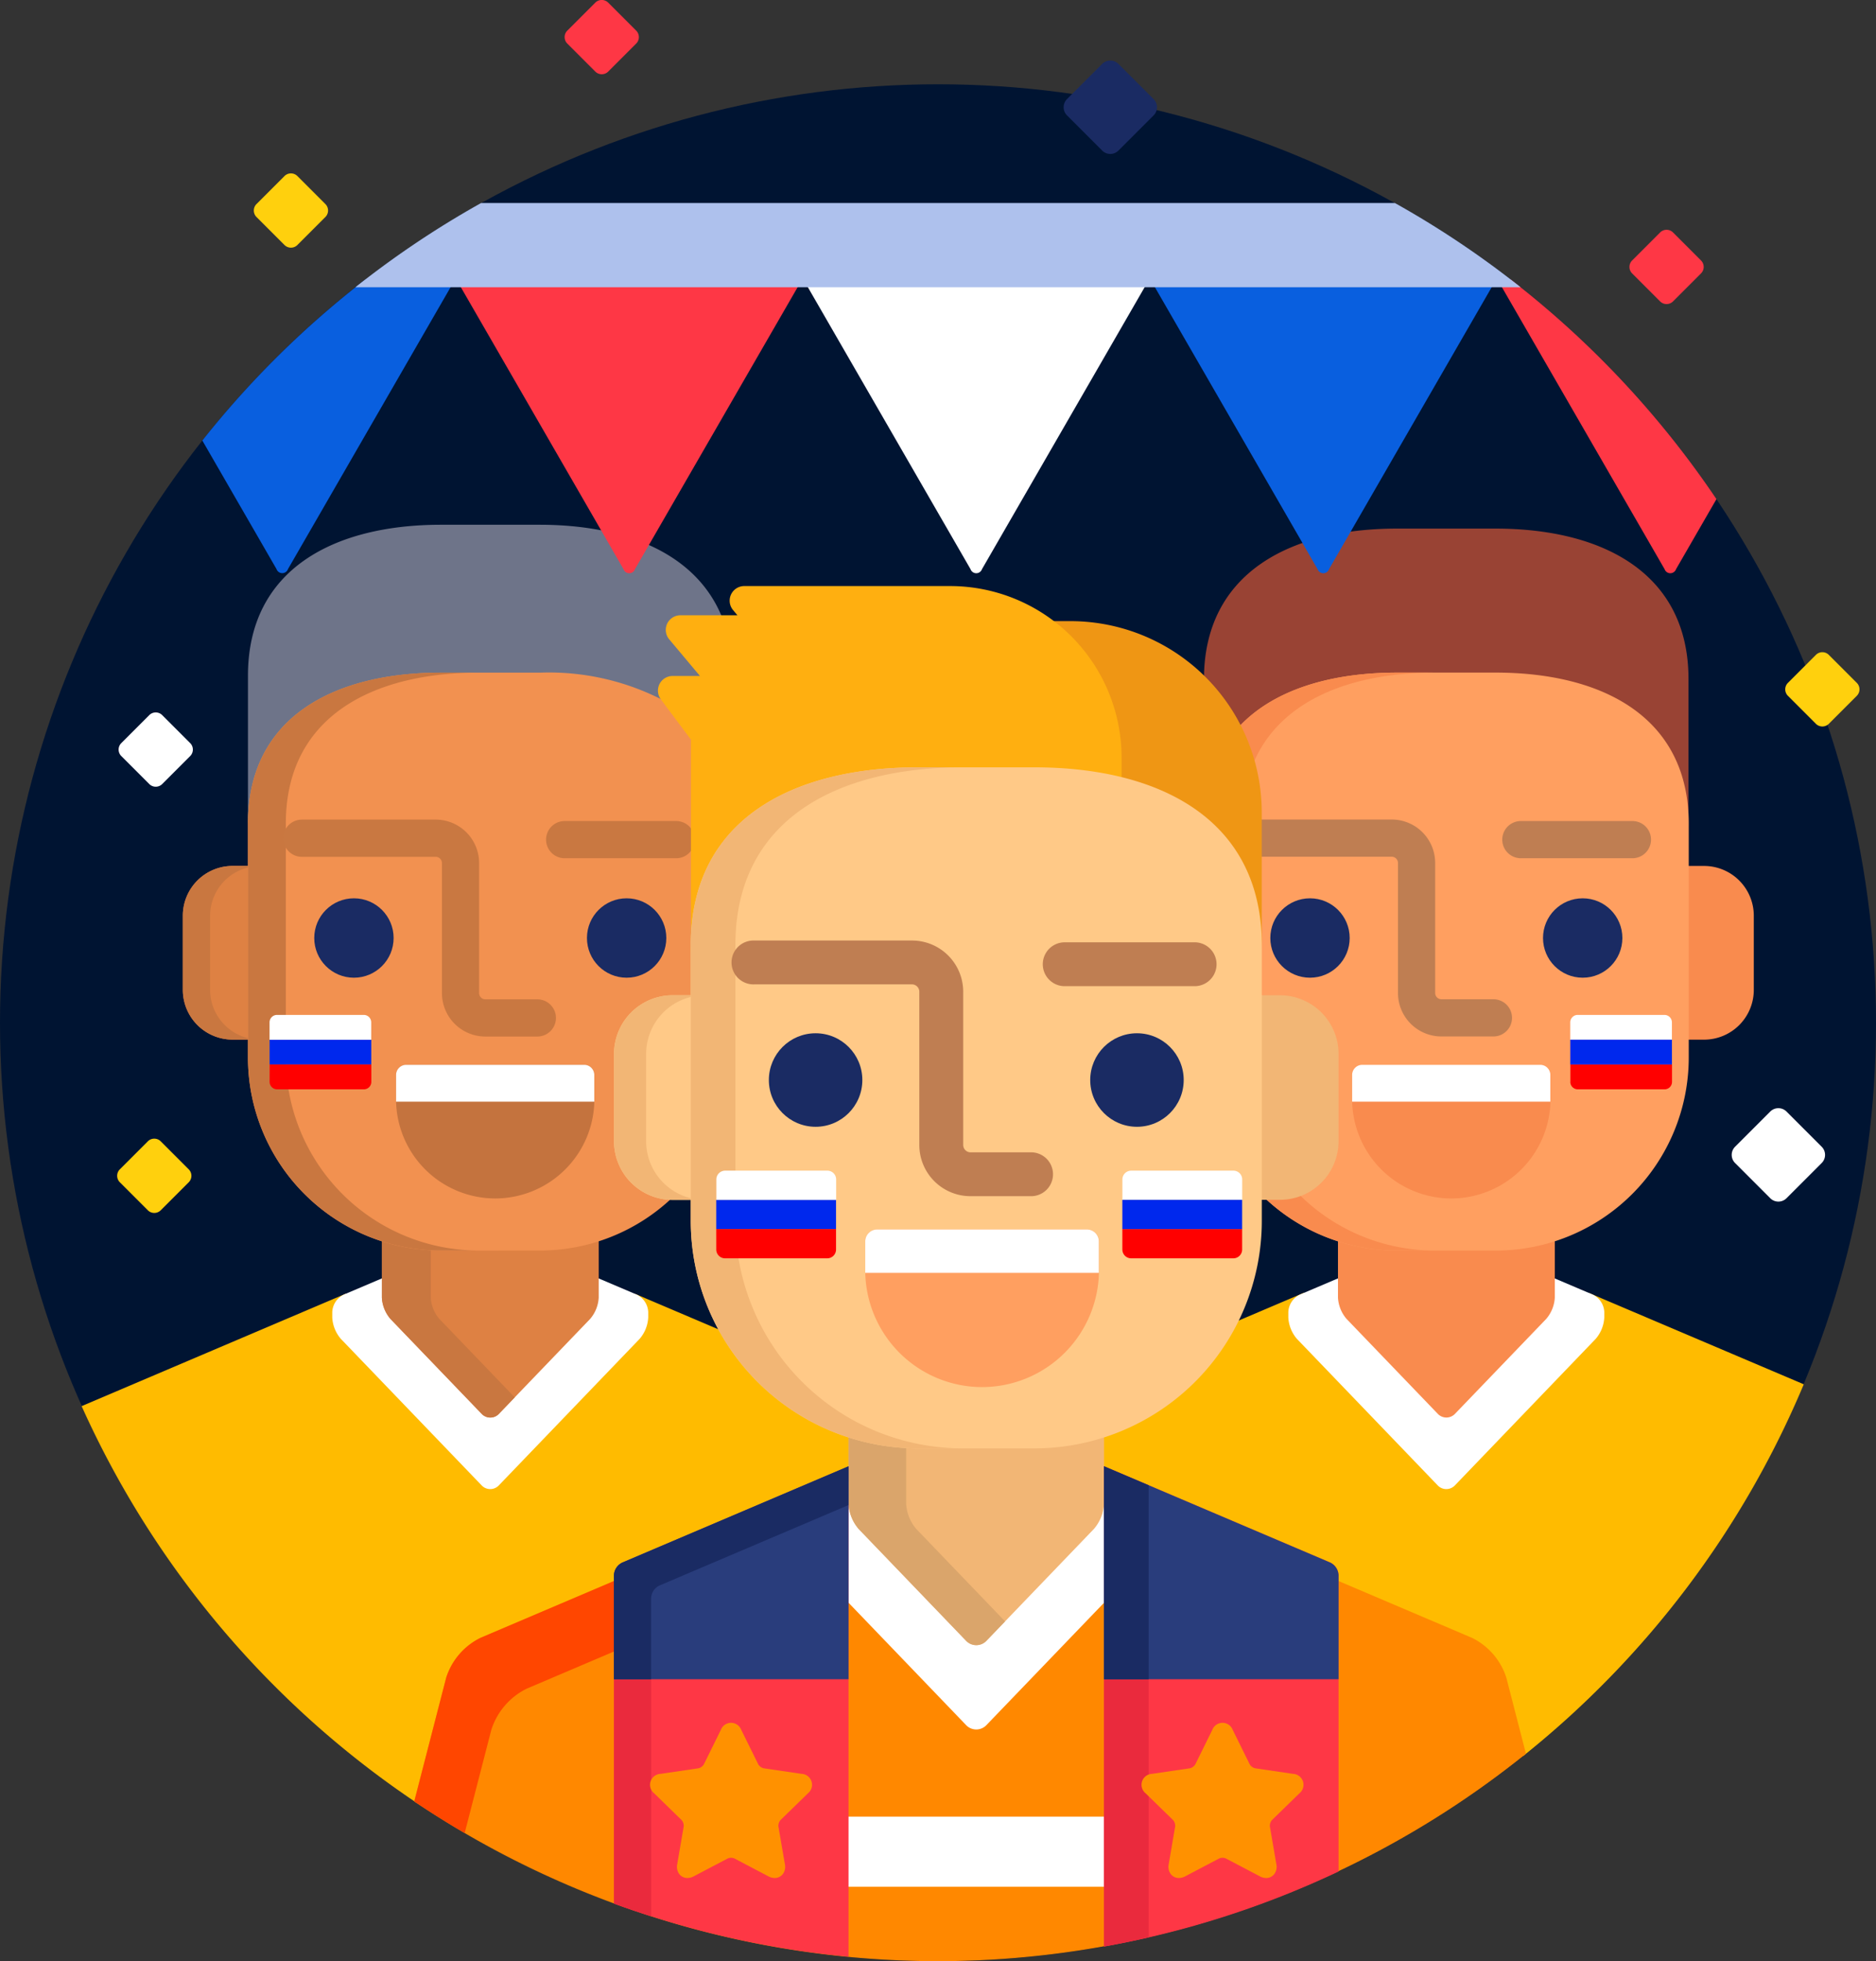 <?xml version="1.0" encoding="UTF-8"?>
<svg xmlns="http://www.w3.org/2000/svg" width="66.992" height="70">
  <rect width="100%" height="100%" fill="#333333" stroke="none"/>
  <g transform="translate(-11)">
    <circle data-name="Эллипс 1171" cx="33.496" cy="33.496" r="33.496" transform="translate(11 3.008)" fill="#001432"></circle>
    <path data-name="Контур 3783" d="M30.268 24.199a8.548 8.548 0 014.869 1.263l-.435-.582a.385.385 0 01.308-.615h.974a.137.137 0 00.1-.224l-1.086-1.311a.385.385 0 01.3-.632h1.513c-.911-2.354-3.493-3.368-6.539-3.368h-3.526c-3.806 0-6.891 1.58-6.891 5.386v5.469c0-3.806 3.085-5.386 6.891-5.386z" fill="#6e7489"></path>
    <path data-name="Контур 3784" d="M27.066 59.914a2.273 2.273 0 011.142-1.327l4.771-2.03a.136.136 0 00.083-.126v-.191a.385.385 0 01.234-.354l8.058-3.428a.136.136 0 00.083-.126v-1.03a.137.137 0 00-.095-.13 7.962 7.962 0 01-4.495-3.643l-3.17-1.348.01.153a.6.6 0 01.324.49v.2a1.147 1.147 0 01-.269.667l-5.028 5.23a.286.286 0 01-.416 0l-5.028-5.23a1.147 1.147 0 01-.269-.667v-.2a.6.6 0 01.324-.49l.031-.162-9.441 4.017a33.626 33.626 0 0011.971 14.166z" fill="#fb0"></path>
    <path data-name="Контур 3785" d="M33.742 46.21l-1.5-.638v.742a1.147 1.147 0 01-.269.667l-3.258 3.388a.286.286 0 01-.416 0l-3.258-3.388a1.147 1.147 0 01-.269-.667v-.742l-1.5.638a.727.727 0 00-.407.616v.2a1.271 1.271 0 00.307.762l5.028 5.23a.423.423 0 00.613 0l5.028-5.23a1.271 1.271 0 00.307-.762v-.2a.727.727 0 00-.406-.616z" fill="#fff"></path>
    <path data-name="Контур 3786" d="M30.268 44.498h-3.521a6.724 6.724 0 01-2.11-.339v2.156a1.271 1.271 0 00.307.762l3.258 3.388a.423.423 0 00.613 0l3.258-3.388a1.271 1.271 0 00.307-.762v-2.156a6.723 6.723 0 01-2.112.339z" fill="#de8143"></path>
    <path data-name="Контур 3787" d="M26.383 46.314v-1.826a6.7 6.7 0 01-1.746-.329v2.156a1.271 1.271 0 00.307.762l3.258 3.388a.423.423 0 00.613 0l.566-.589-2.691-2.8a1.269 1.269 0 01-.307-.762z" fill="#c97740"></path>
    <path data-name="Контур 3788" d="M19.944 30.908H19.3a1.776 1.776 0 00-1.771 1.771v2.656a1.776 1.776 0 001.771 1.771h.644z" fill="#de8143"></path>
    <path data-name="Контур 3789" d="M18.503 35.339v-2.656a1.777 1.777 0 011.441-1.739v-.036H19.3a1.776 1.776 0 00-1.771 1.771v2.656a1.776 1.776 0 001.771 1.771h.644v-.032a1.777 1.777 0 01-1.441-1.735z" fill="#c97740"></path>
    <path data-name="Контур 3790" d="M30.268 44.635a6.867 6.867 0 004.8-1.945h-.051a1.952 1.952 0 01-1.95-1.95v-3.127a1.952 1.952 0 011.95-1.95h.655a.137.137 0 00.137-.137v-9.123a.136.136 0 00-.027-.082l-.918-1.229a8.875 8.875 0 00-4.591-1.083h-3.527c-3.806 0-6.891 1.58-6.891 5.386v8.35a6.891 6.891 0 006.891 6.891z" fill="#f29150"></path>
    <path data-name="Контур 3791" d="M21.207 37.744v-8.35c0-3.806 3.085-5.386 6.892-5.386h-1.353c-3.806 0-6.891 1.58-6.891 5.386v8.35a6.891 6.891 0 006.891 6.891h1.352a6.891 6.891 0 01-6.891-6.891z" fill="#c97740"></path>
    <g data-name="Сгруппировать 2187" transform="translate(22.222 32.063)" fill="#1a2b63">
      <circle data-name="Эллипс 1172" cx="1.417" cy="1.417" r="1.417"></circle>
      <circle data-name="Эллипс 1173" cx="1.417" cy="1.417" r="1.417" transform="translate(9.738)"></circle>
    </g>
    <g data-name="Сгруппировать 2188" fill="#c97841">
      <path data-name="Контур 3792" d="M30.19 36.997h-1.859a1.551 1.551 0 01-1.549-1.549v-4.645a.224.224 0 00-.221-.221h-4.782a.664.664 0 110-1.328h4.781a1.551 1.551 0 011.549 1.549v4.645a.224.224 0 00.221.221h1.859a.664.664 0 010 1.328z"></path>
      <path data-name="Контур 3793" d="M31.164 30.633h3.984a.662.662 0 00.657-.591v-.146a.662.662 0 00-.657-.591h-3.984a.664.664 0 000 1.328z"></path>
    </g>
    <path data-name="Контур 3794" d="M28.684 42.776a3.545 3.545 0 01-3.541-3.541v-.867a.362.362 0 01.361-.361h6.36a.361.361 0 01.361.361v.867a3.545 3.545 0 01-3.541 3.541z" fill="#c4733e"></path>
    <path data-name="Контур 3795" d="M31.865 38.006h-6.36a.362.362 0 00-.361.361v.955h7.078v-.955a.361.361 0 00-.357-.361z" fill="#fff"></path>
    <path data-name="Прямоугольник 2484" fill="#0028ed" d="M20.628 37.109h3.63v.885h-3.63z"></path>
    <path data-name="Контур 3796" d="M20.628 38.615a.266.266 0 00.266.266h3.1a.266.266 0 00.266-.266v-.62h-3.63z" fill="red"></path>
    <path data-name="Контур 3797" d="M23.992 36.225h-3.1a.266.266 0 00-.266.266v.62h3.63v-.62a.266.266 0 00-.264-.266z" fill="#fff"></path>
    <path data-name="Контур 3798" d="M64.405 18.867h-3.521c-3.806 0-6.891 1.58-6.891 5.386v.057a6.727 6.727 0 011.268 1.8 7.619 7.619 0 015.623-1.913h3.521c3.806 0 6.891 1.58 6.891 5.386v-5.332c.009-3.804-3.08-5.384-6.891-5.384z" fill="#994334"></path>
    <path data-name="Контур 3799" d="M67.74 46.149l.09.187a.6.6 0 01.324.49v.2a1.147 1.147 0 01-.269.667l-5.028 5.23a.286.286 0 01-.416 0l-5.028-5.23a1.147 1.147 0 01-.269-.667v-.2a.6.6 0 01.324-.49l.111-.2-2.53 1.077a7.96 7.96 0 01-4.665 3.958.137.137 0 00-.095.13v1.03a.136.136 0 00.083.126l8.058 3.428a.385.385 0 01.234.354v.187a.137.137 0 00.083.126l4.771 2.03a2.272 2.272 0 011.142 1.327l.729 2.772a33.6 33.6 0 0010.024-13.272z" fill="#fb0"></path>
    <path data-name="Контур 3800" d="M67.883 46.21l-1.5-.638v.742a1.147 1.147 0 01-.269.667l-3.258 3.388a.286.286 0 01-.416 0l-3.258-3.388a1.147 1.147 0 01-.269-.667v-.742l-1.5.638a.727.727 0 00-.407.616v.2a1.271 1.271 0 00.307.762l5.028 5.23a.423.423 0 00.613 0l5.028-5.23a1.271 1.271 0 00.307-.762v-.2a.726.726 0 00-.406-.616z" fill="#fff"></path>
    <g data-name="Сгруппировать 2189" fill="#f98b4e">
      <path data-name="Контур 3801" d="M64.41 44.497h-3.521a6.724 6.724 0 01-2.11-.339v2.156a1.271 1.271 0 00.307.762l3.258 3.388a.423.423 0 00.613 0l3.258-3.388a1.271 1.271 0 00.307-.762v-2.156a6.723 6.723 0 01-2.112.339z"></path>
      <path data-name="Контур 3802" d="M71.857 30.908h-.644v6.2h.644a1.776 1.776 0 001.771-1.771v-2.656a1.776 1.776 0 00-1.771-1.773z"></path>
    </g>
    <path data-name="Контур 3803" d="M64.41 24.007h-3.521c-2.362 0-4.445.609-5.687 1.98a6.653 6.653 0 01.721 3.016v6.521a.137.137 0 00.137.137h.654a1.952 1.952 0 011.95 1.95v3.13a1.952 1.952 0 01-1.95 1.95h-.621a6.867 6.867 0 004.8 1.945h3.521a6.891 6.891 0 006.891-6.891v-8.35c-.007-3.808-3.089-5.388-6.895-5.388z" fill="#ff9f60"></path>
    <g data-name="Сгруппировать 2190" fill="#f98b4e">
      <path data-name="Контур 3804" d="M56.093 42.69a6.867 6.867 0 004.8 1.945h1.352a6.869 6.869 0 01-4.9-2.049 1.94 1.94 0 01-.625.1h-.621z"></path>
      <path data-name="Контур 3805" d="M55.714 27.344c.922-2.332 3.495-3.337 6.527-3.337h-1.352c-2.362 0-4.445.609-5.687 1.98a6.649 6.649 0 01.512 1.357z"></path>
    </g>
    <g data-name="Сгруппировать 2191" transform="translate(56.363 32.063)" fill="#1a2b63">
      <circle data-name="Эллипс 1174" cx="1.417" cy="1.417" r="1.417"></circle>
      <circle data-name="Эллипс 1175" cx="1.417" cy="1.417" r="1.417" transform="translate(9.738)"></circle>
    </g>
    <g data-name="Сгруппировать 2192" fill="#bf7e52">
      <path data-name="Контур 3806" d="M55.922 30.579h4.779a.224.224 0 01.221.221v4.645a1.551 1.551 0 001.549 1.549h1.859a.664.664 0 000-1.328h-1.859a.224.224 0 01-.221-.221V30.8a1.551 1.551 0 00-1.549-1.549h-4.779v1.328z"></path>
      <path data-name="Контур 3807" d="M69.294 30.633H65.31a.664.664 0 010-1.328h3.984a.664.664 0 010 1.328z"></path>
    </g>
    <path data-name="Контур 3808" d="M62.826 42.776a3.545 3.545 0 01-3.541-3.541v-.867a.361.361 0 01.361-.361h6.36a.361.361 0 01.361.361v.867a3.545 3.545 0 01-3.541 3.541z" fill="#f98b4e"></path>
    <path data-name="Контур 3809" d="M66.006 38.006h-6.36a.361.361 0 00-.361.361v.955h7.078v-.955a.361.361 0 00-.357-.361z" fill="#fff"></path>
    <path data-name="Контур 3810" d="M67.076 38.615a.266.266 0 00.266.266h3.1a.266.266 0 00.266-.266v-.62h-3.63v.62z" fill="red"></path>
    <path data-name="Контур 3811" d="M70.44 36.225h-3.1a.266.266 0 00-.266.266v.62h3.63v-.62a.267.267 0 00-.264-.266z" fill="#fff"></path>
    <path data-name="Прямоугольник 2485" fill="#0028ed" d="M67.075 37.109h3.63v.885h-3.63z"></path>
    <path data-name="Контур 3812" d="M24.044 9.98a33.7 33.7 0 00-5.819 5.743l2.649 4.588a.217.217 0 00.41 0l5.945-10.3a.365.365 0 00.016-.031z" fill="#095fdf"></path>
    <path data-name="Контур 3813" d="M27.305 9.98a.363.363 0 00.015.034l5.945 10.3a.217.217 0 00.41 0l5.945-10.3a.367.367 0 00.015-.034z" fill="#fe3745"></path>
    <path data-name="Контур 3814" d="M39.697 9.98a.363.363 0 00.015.034l5.945 10.3a.217.217 0 00.41 0l5.945-10.3a.367.367 0 00.015-.034z" fill="#fff"></path>
    <path data-name="Контур 3815" d="M52.09 9.98l.015.034 5.945 10.3a.217.217 0 00.41 0l5.945-10.3a.367.367 0 00.015-.034z" fill="#095fdf"></path>
    <path data-name="Контур 3816" d="M64.953 9.98h-.472l.016.034 5.945 10.3a.217.217 0 00.41 0l1.443-2.5a33.687 33.687 0 00-7.342-7.834z" fill="#fe3745"></path>
    <path data-name="Контур 3817" d="M23.69 10.253h41.612a33.544 33.544 0 00-4.49-3.007H28.18a33.544 33.544 0 00-4.49 3.007z" fill="#aec1ed"></path>
    <path data-name="Контур 3818" d="M49.223 22.17h-.838a6.116 6.116 0 012.417 4.874v.865c3.07.679 5.255 2.579 5.255 6.055v-4.961a6.833 6.833 0 00-6.834-6.833z" fill="#ef9614"></path>
    <path data-name="Контур 3819" d="M35.668 33.965c0-4.485 3.636-6.347 8.121-6.347h4.15a13.057 13.057 0 013.113.35v-.923a6.127 6.127 0 00-6.127-6.127h-7.348a.522.522 0 00-.4.856l.157.187h-2.038a.522.522 0 00-.4.856l1.1 1.311h-.979a.522.522 0 00-.418.834l1.075 1.438v7.564z" fill="#ffaf10"></path>
    <path data-name="Контур 3820" d="M64.791 59.88a2.4 2.4 0 00-1.221-1.419l-13.146-5.593v.643a1.5 1.5 0 01-.362.9l-3.839 3.993a.5.5 0 01-.723 0l-3.839-3.993a1.5 1.5 0 01-.361-.9v-.643l-13.146 5.593a2.4 2.4 0 00-1.221 1.419l-1.141 4.417a33.5 33.5 0 0039.7-1.7z" fill="#f80"></path>
    <path data-name="Контур 3821" d="M26.934 59.88l-1.141 4.417q.88.593 1.8 1.13l.953-3.688a2.478 2.478 0 011.262-1.466l3.119-1.327V56.43l-4.771 2.03a2.4 2.4 0 00-1.222 1.42z" fill="#ff4600"></path>
    <g data-name="Сгруппировать 2193" fill="#fff">
      <path data-name="Прямоугольник 2486" d="M41.113 64.84h9.499v2.504h-9.499z"></path>
      <path data-name="Контур 3822" d="M50.425 52.867v.642a1.5 1.5 0 01-.362.9l-3.839 3.993a.5.5 0 01-.723 0l-3.839-3.993a1.5 1.5 0 01-.361-.9v-.642l-.188.08v4.063l4.388 4.565a.5.5 0 00.723 0l4.424-4.6v-4.011z"></path>
    </g>
    <path data-name="Контур 3823" d="M32.926 56.239v11.7a33.307 33.307 0 008.375 1.9v-17.5l-8.058 3.428a.522.522 0 00-.317.472z" fill="#fe3745"></path>
    <path data-name="Контур 3824" d="M32.926 67.947c.438.161.881.312 1.328.455V59.94h-1.328z" fill="#ea2a3d"></path>
    <path data-name="Контур 3825" d="M47.939 51.558h-4.15a7.948 7.948 0 01-2.487-.4v2.514a1.5 1.5 0 00.361.9l3.839 3.993a.5.5 0 00.723 0l3.839-3.993a1.5 1.5 0 00.362-.9v-2.508a7.949 7.949 0 01-2.487.394z" fill="#f2b675"></path>
    <path data-name="Контур 3826" d="M43.359 53.673v-2.127a7.936 7.936 0 01-2.058-.387v2.514a1.5 1.5 0 00.361.9l3.839 3.993a.5.5 0 00.723 0l.667-.694-3.171-3.3a1.5 1.5 0 01-.361-.899z" fill="#daa56b"></path>
    <path data-name="Контур 3827" d="M35.772 35.524h-.759a2.093 2.093 0 00-2.087 2.087v3.13a2.093 2.093 0 002.087 2.087h.759z" fill="#ffc987"></path>
    <g data-name="Сгруппировать 2194" fill="#f2b675">
      <path data-name="Контур 3828" d="M34.074 40.74v-3.13a2.093 2.093 0 011.7-2.049v-.038h-.759a2.093 2.093 0 00-2.087 2.087v3.13a2.093 2.093 0 002.087 2.087h.759v-.036a2.094 2.094 0 01-1.7-2.051z"></path>
      <path data-name="Контур 3829" d="M56.713 35.524h-.759v7.3h.759a2.093 2.093 0 002.087-2.087v-3.13a2.093 2.093 0 00-2.087-2.083z"></path>
    </g>
    <path data-name="Контур 3830" d="M56.059 43.575a8.121 8.121 0 01-8.121 8.121h-4.15a8.121 8.121 0 01-8.121-8.121v-9.84c0-4.485 3.636-6.347 8.121-6.347h4.15c4.485 0 8.121 1.862 8.121 6.347z" fill="#ffc987"></path>
    <path data-name="Контур 3831" d="M37.261 43.575v-9.84c0-4.485 3.636-6.347 8.121-6.347h-1.593c-4.485 0-8.121 1.862-8.121 6.347v9.84a8.121 8.121 0 008.121 8.121h1.593a8.121 8.121 0 01-8.121-8.121z" fill="#f2b675"></path>
    <g data-name="Сгруппировать 2195" transform="translate(38.456 36.88)" fill="#1a2b63">
      <circle data-name="Эллипс 1176" cx="1.669" cy="1.669" r="1.669"></circle>
      <circle data-name="Эллипс 1177" cx="1.669" cy="1.669" r="1.669" transform="translate(11.476)"></circle>
    </g>
    <g data-name="Сгруппировать 2196" fill="#bf7e52">
      <path data-name="Контур 3832" d="M47.846 42.695h-2.191a1.828 1.828 0 01-1.826-1.826v-5.473a.264.264 0 00-.261-.261h-5.634a.783.783 0 110-1.565h5.636a1.828 1.828 0 011.826 1.826v5.473a.264.264 0 00.261.261h2.191a.783.783 0 010 1.565z"></path>
      <path data-name="Контур 3833" d="M53.688 35.199h-4.695a.783.783 0 010-1.565h4.695a.783.783 0 010 1.565z"></path>
    </g>
    <path data-name="Контур 3834" d="M46.072 49.509a4.178 4.178 0 01-4.175-4.178v-1.022a.426.426 0 01.426-.426h7.495a.426.426 0 01.426.426v1.022a4.178 4.178 0 01-4.172 4.178z" fill="#ff9f60"></path>
    <path data-name="Контур 3835" d="M49.819 43.883h-7.495a.426.426 0 00-.426.426v1.122h8.341V44.31a.426.426 0 00-.42-.427z" fill="#fff"></path>
    <path data-name="Прямоугольник 2487" fill="#0028ed" d="M36.577 42.827h4.278v1.043h-4.278z"></path>
    <path data-name="Контур 3836" d="M36.578 44.6a.314.314 0 00.313.313h3.651a.314.314 0 00.313-.313v-.73h-4.278z" fill="red"></path>
    <path data-name="Контур 3837" d="M40.543 41.784h-3.649a.314.314 0 00-.313.313v.73h4.278v-.73a.314.314 0 00-.316-.313z" fill="#fff"></path>
    <path data-name="Контур 3838" d="M58.483 55.763l-8.058-3.428v17.142a33.248 33.248 0 008.375-2.678v-10.56a.522.522 0 00-.317-.476z" fill="#fe3745"></path>
    <path data-name="Контур 3839" d="M38.664 67.031a.483.483 0 01-.225-.06l-1.218-.64a.323.323 0 00-.229 0l-1.218.64a.484.484 0 01-.225.06.363.363 0 01-.283-.129.434.434 0 01-.083-.36l.233-1.356a.32.32 0 00-.071-.218l-.985-.96a.39.39 0 01.226-.694l1.361-.2a.321.321 0 00.185-.135l.609-1.234a.39.39 0 01.73 0l.609 1.234a.321.321 0 00.185.135l1.361.2a.39.39 0 01.226.694l-.985.96a.322.322 0 00-.071.218l.233 1.356a.433.433 0 01-.083.36.364.364 0 01-.282.129z" fill="#ff9100"></path>
    <path data-name="Контур 3840" d="M50.425 69.477q.8-.144 1.594-.326V53.013l-1.594-.678z" fill="#ea2a3d"></path>
    <path data-name="Контур 3841" d="M58.483 55.763l-8.058-3.428v7.6H58.8v-3.696a.522.522 0 00-.317-.476z" fill="#293d7c"></path>
    <path data-name="Контур 3842" d="M50.425 52.339v7.6h1.594v-6.924z" fill="#1a2b63"></path>
    <path data-name="Контур 3843" d="M33.243 55.763l8.058-3.428v7.6h-8.375v-3.696a.522.522 0 01.317-.476z" fill="#293d7c"></path>
    <path data-name="Контур 3844" d="M34.25 57.064a.522.522 0 01.317-.48l6.73-2.863v-1.382l-8.058 3.428a.522.522 0 00-.317.48v3.692h1.328v-2.873z" fill="#1a2b63"></path>
    <path data-name="Контур 3845" d="M51.08 44.6a.314.314 0 00.313.313h3.651a.314.314 0 00.313-.313v-.73h-4.278v.73z" fill="red"></path>
    <path data-name="Контур 3846" d="M55.045 41.784h-3.651a.314.314 0 00-.313.313v.73h4.278v-.73a.314.314 0 00-.314-.313z" fill="#fff"></path>
    <path data-name="Прямоугольник 2488" fill="#0028ed" d="M51.079 42.827h4.278v1.043h-4.278z"></path>
    <path data-name="Контур 3847" d="M56.214 67.031a.483.483 0 01-.225-.06l-1.218-.64a.323.323 0 00-.229 0l-1.218.64a.485.485 0 01-.225.06.363.363 0 01-.282-.129.434.434 0 01-.083-.36l.232-1.356a.321.321 0 00-.071-.218l-.985-.96a.39.39 0 01.226-.694l1.361-.2a.321.321 0 00.185-.135l.609-1.234a.39.39 0 01.73 0l.609 1.234a.321.321 0 00.185.135l1.361.2a.39.39 0 01.226.694l-.985.96a.322.322 0 00-.071.218l.233 1.356a.433.433 0 01-.083.36.362.362 0 01-.282.129z" fill="#ff9100"></path>
    <path data-name="Контур 3848" d="M76.053 40.931a.411.411 0 010 .58l-1.257 1.257a.411.411 0 01-.58 0l-1.257-1.257a.411.411 0 010-.58l1.257-1.257a.411.411 0 01.58 0z" fill="#fff"></path>
    <path data-name="Контур 3849" d="M52.196 3.538a.411.411 0 010 .58l-1.257 1.257a.411.411 0 01-.58 0l-1.257-1.257a.411.411 0 010-.58l1.257-1.257a.411.411 0 01.58 0z" fill="#1a2b63"></path>
    <g data-name="Сгруппировать 2197" fill="#fe3745">
      <path data-name="Контур 3850" d="M33.719 1.094a.327.327 0 010 .461l-1 1a.327.327 0 01-.461 0l-1-1a.327.327 0 010-.461l1-1a.327.327 0 01.461 0z"></path>
      <path data-name="Контур 3851" d="M71.744 9.297a.327.327 0 010 .461l-1 1a.327.327 0 01-.461 0l-1-1a.327.327 0 010-.461l1-1a.327.327 0 01.461 0z"></path>
    </g>
    <path data-name="Контур 3852" d="M17.792 26.524a.327.327 0 010 .461l-1 1a.327.327 0 01-.461 0l-1-1a.327.327 0 010-.461l1-1a.327.327 0 01.461 0z" fill="#fff"></path>
    <g data-name="Сгруппировать 2198" fill="#ffd00d">
      <path data-name="Контур 3853" d="M17.74 41.737a.327.327 0 010 .461l-1 1a.327.327 0 01-.461 0l-1-1a.327.327 0 010-.461l1-1a.327.327 0 01.461 0z"></path>
      <path data-name="Контур 3854" d="M22.62 7.284a.327.327 0 010 .461l-1 1a.327.327 0 01-.461 0l-1-1a.327.327 0 010-.461l1-1a.327.327 0 01.461 0z"></path>
      <path data-name="Контур 3855" d="M77.307 24.374a.327.327 0 010 .461l-1 1a.327.327 0 01-.461 0l-1-1a.327.327 0 010-.461l1-1a.327.327 0 01.461 0z"></path>
    </g>
  </g>
</svg>
